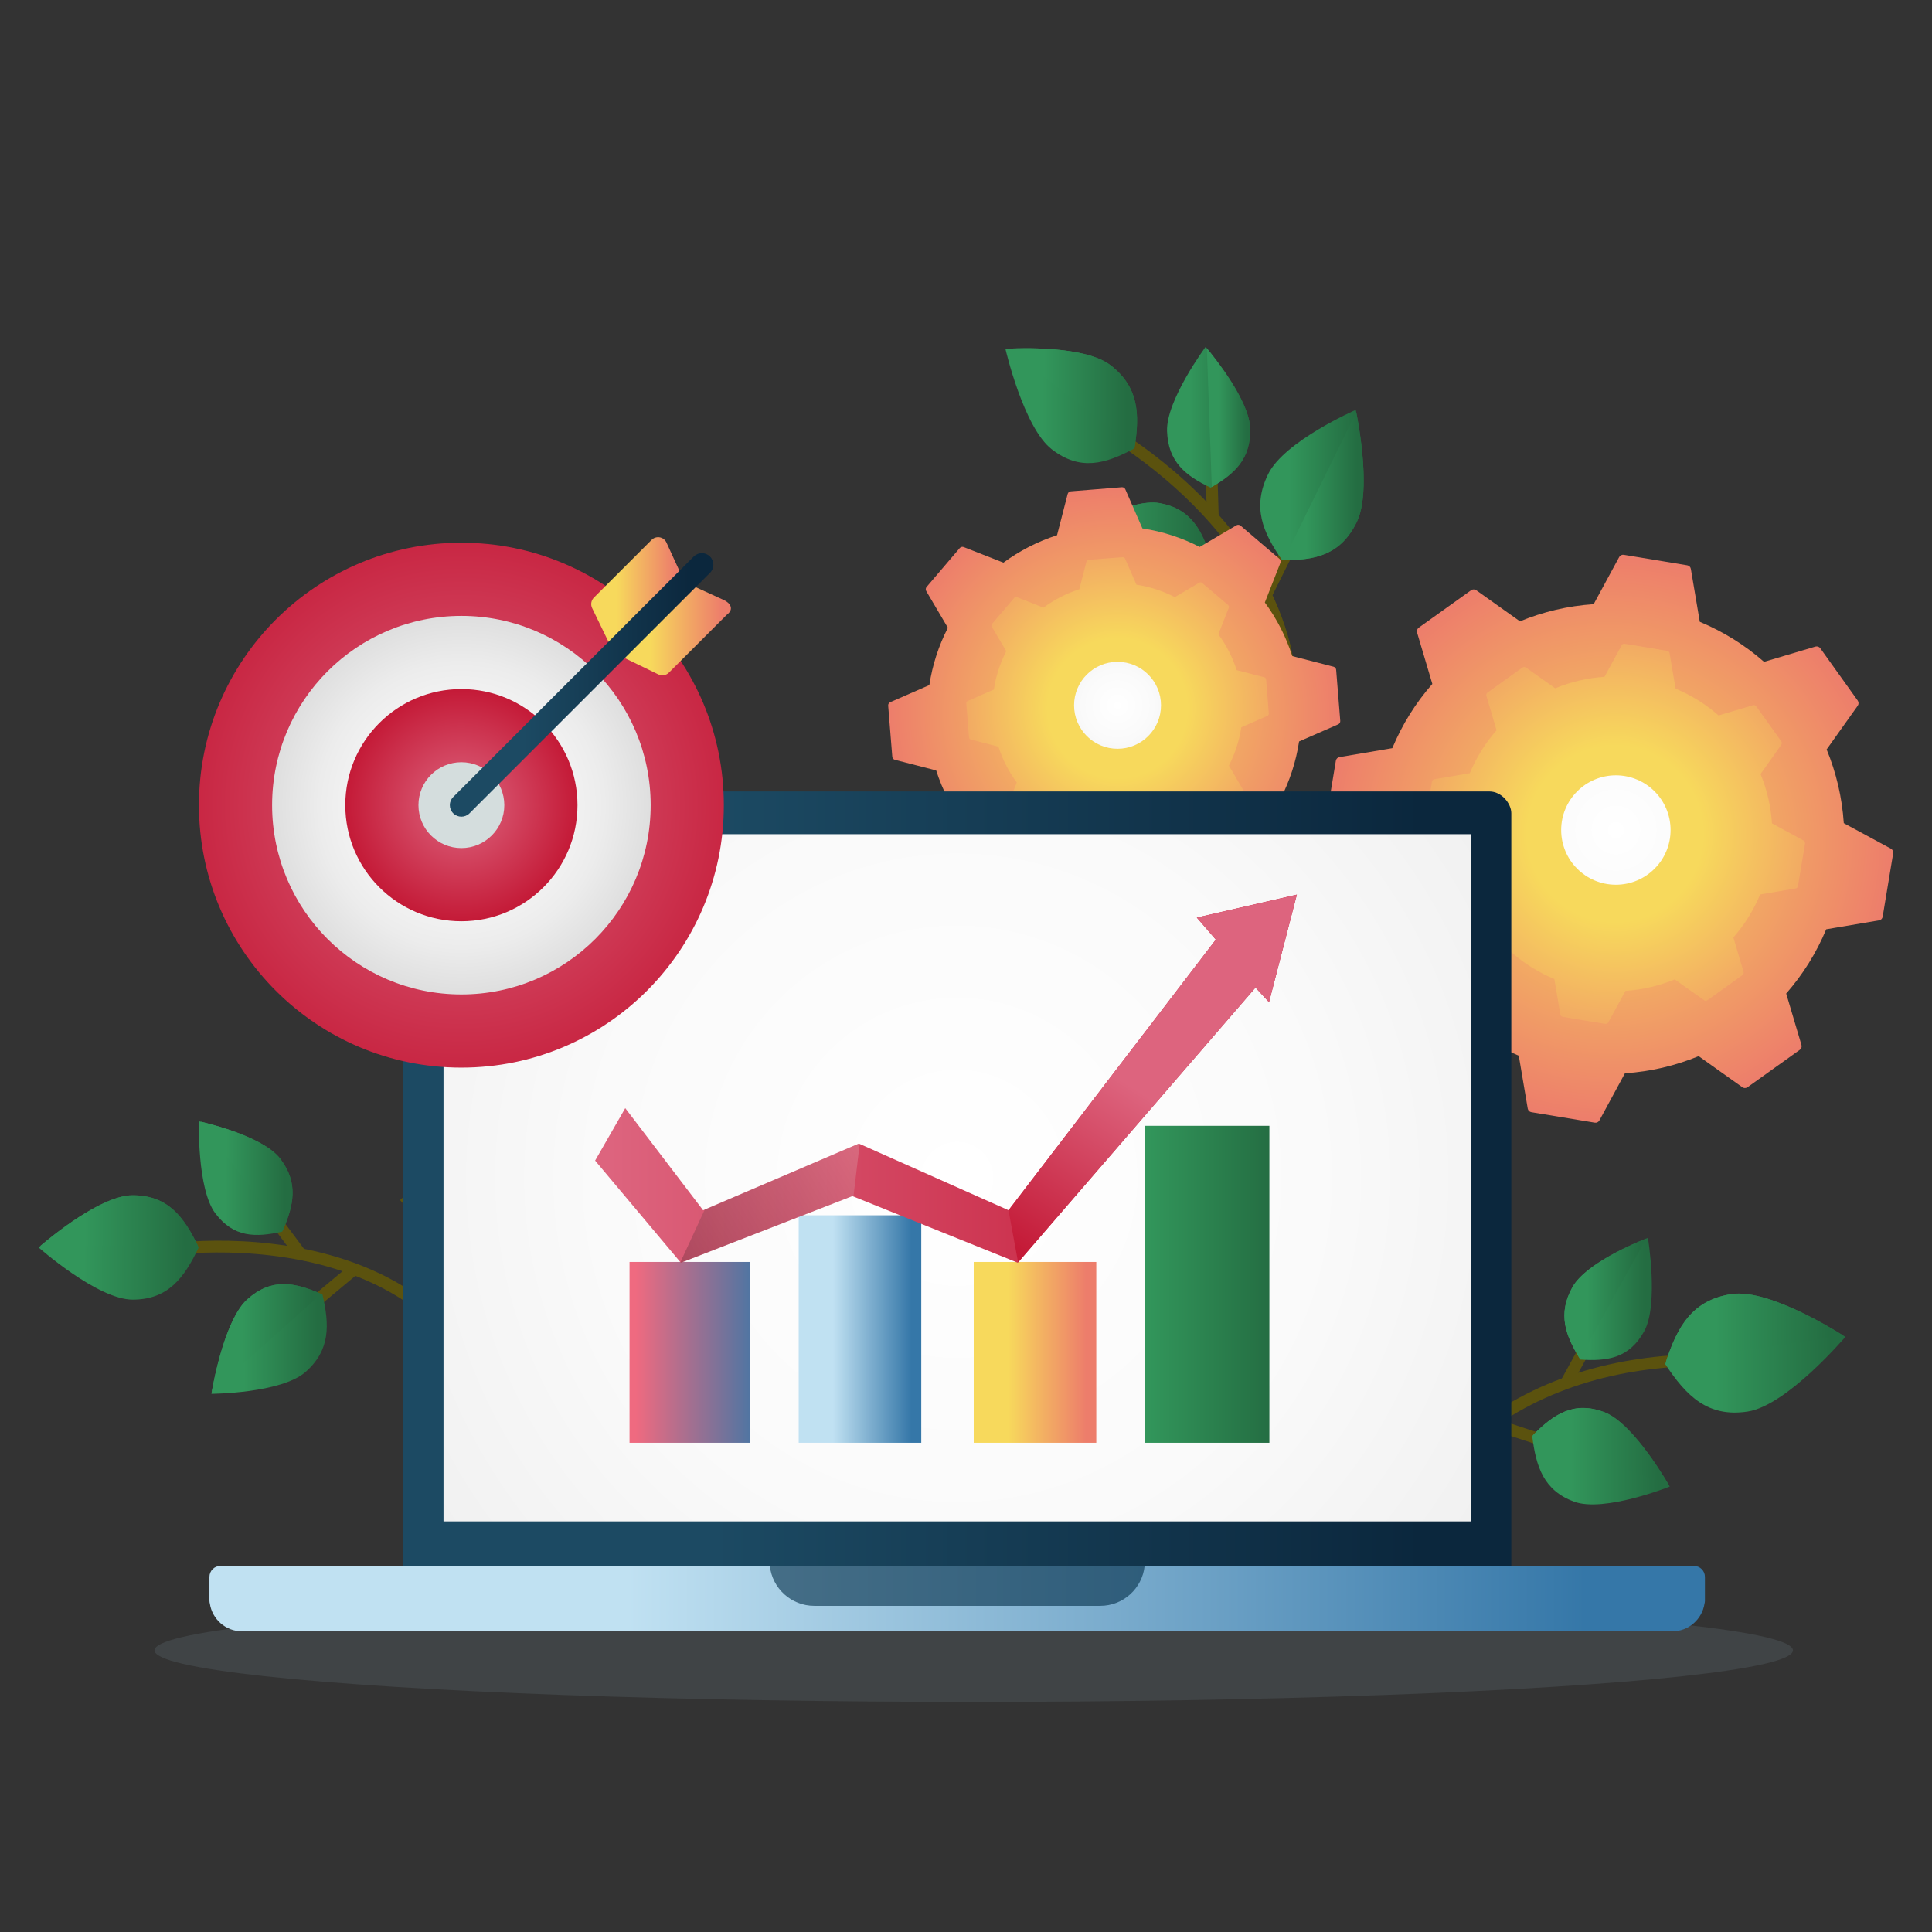 <?xml version="1.0" encoding="UTF-8"?>
<svg xmlns="http://www.w3.org/2000/svg" xmlns:xlink="http://www.w3.org/1999/xlink" viewBox="0 0 320 320">
  <rect x="0" y="0" width="320" height="320" fill="#333333" stroke="none"/>
  <defs>
    <linearGradient id="linear-gradient" x1="264.01" y1="126.24" x2="286.65" y2="126.24" gradientUnits="userSpaceOnUse">
      <stop offset=".28" stop-color="#32965b"/>
      <stop offset=".92" stop-color="#246d42"/>
    </linearGradient>
    <linearGradient id="linear-gradient-2" x1="264.01" y1="124.58" x2="286.29" y2="124.58" xlink:href="#linear-gradient"/>
    <linearGradient id="linear-gradient-3" x1="245.23" y1="126.27" x2="259.02" y2="126.27" xlink:href="#linear-gradient"/>
    <linearGradient id="linear-gradient-4" x1="245.23" y1="126.32" x2="253.39" y2="126.32" xlink:href="#linear-gradient"/>
    <linearGradient id="linear-gradient-5" x1="6.4" y1="206.62" x2="32.91" y2="206.62" xlink:href="#linear-gradient"/>
    <linearGradient id="linear-gradient-6" x1="6.68" y1="202.17" x2="32.79" y2="202.17" xlink:href="#linear-gradient"/>
    <linearGradient id="linear-gradient-7" x1="32.93" y1="195.13" x2="48.46" y2="195.13" xlink:href="#linear-gradient"/>
    <linearGradient id="linear-gradient-8" x1="33.24" y1="194.79" x2="48.45" y2="194.79" xlink:href="#linear-gradient"/>
    <linearGradient id="linear-gradient-9" x1="35.02" y1="221.78" x2="54.13" y2="221.78" xlink:href="#linear-gradient"/>
    <linearGradient id="linear-gradient-10" x1="35.08" y1="221.61" x2="53.19" y2="221.61" xlink:href="#linear-gradient"/>
    <linearGradient id="linear-gradient-11" x1="275.81" y1="224.11" x2="305.65" y2="224.11" xlink:href="#linear-gradient"/>
    <linearGradient id="linear-gradient-12" x1="275.91" y1="219.95" x2="305.3" y2="219.95" xlink:href="#linear-gradient"/>
    <linearGradient id="linear-gradient-13" x1="259.12" y1="215.15" x2="273.6" y2="215.15" xlink:href="#linear-gradient"/>
    <linearGradient id="linear-gradient-14" x1="259.12" y1="215.07" x2="272.67" y2="215.07" xlink:href="#linear-gradient"/>
    <linearGradient id="linear-gradient-15" x1="253.78" y1="241.18" x2="276.57" y2="241.18" xlink:href="#linear-gradient"/>
    <linearGradient id="linear-gradient-16" x1="253.96" y1="239.56" x2="276.39" y2="239.56" xlink:href="#linear-gradient"/>
    <linearGradient id="linear-gradient-17" x1="50.83" y1="117.04" x2="69.48" y2="117.04" xlink:href="#linear-gradient"/>
    <linearGradient id="linear-gradient-18" x1="51.19" y1="116.61" x2="69.48" y2="116.61" xlink:href="#linear-gradient"/>
    <linearGradient id="linear-gradient-19" x1="73.15" y1="125.8" x2="87" y2="125.8" xlink:href="#linear-gradient"/>
    <linearGradient id="linear-gradient-20" x1="78.35" y1="125.92" x2="87" y2="125.92" xlink:href="#linear-gradient"/>
    <linearGradient id="linear-gradient-21" x1="47.05" y1="139.48" x2="70.78" y2="139.48" xlink:href="#linear-gradient"/>
    <linearGradient id="linear-gradient-22" x1="47.34" y1="136.35" x2="70.71" y2="136.35" xlink:href="#linear-gradient"/>
    <linearGradient id="linear-gradient-23" x1="166.53" y1="67.2" x2="188.34" y2="67.2" xlink:href="#linear-gradient"/>
    <linearGradient id="linear-gradient-24" x1="166.9" y1="65.84" x2="188.34" y2="65.84" xlink:href="#linear-gradient"/>
    <linearGradient id="linear-gradient-25" x1="193.3" y1="69.11" x2="207.07" y2="69.11" xlink:href="#linear-gradient"/>
    <linearGradient id="linear-gradient-26" x1="199.89" y1="69.18" x2="207.07" y2="69.18" xlink:href="#linear-gradient"/>
    <linearGradient id="linear-gradient-27" x1="208.74" y1="80.33" x2="225.87" y2="80.33" xlink:href="#linear-gradient"/>
    <linearGradient id="linear-gradient-28" x1="212.61" y1="80.51" x2="225.87" y2="80.51" xlink:href="#linear-gradient"/>
    <linearGradient id="linear-gradient-29" x1="176.84" y1="91.14" x2="200.64" y2="91.14" xlink:href="#linear-gradient"/>
    <linearGradient id="linear-gradient-30" x1="177.12" y1="87.92" x2="200.57" y2="87.92" xlink:href="#linear-gradient"/>
    <radialGradient id="radial-gradient" cx="-100.09" cy="138.93" fx="-100.09" fy="138.93" r="47.05" gradientTransform="translate(166.47) rotate(-180) scale(1 -1)" gradientUnits="userSpaceOnUse">
      <stop offset=".03" stop-color="#f7d95c"/>
      <stop offset="1" stop-color="#ed7d6b"/>
    </radialGradient>
    <radialGradient id="radial-gradient-2" cx="-101.02" cy="138.11" fx="-101.02" fy="138.11" r="52" gradientTransform="translate(166.47) rotate(-180) scale(1 -1)" gradientUnits="userSpaceOnUse">
      <stop offset=".28" stop-color="#f7d95c"/>
      <stop offset=".92" stop-color="#ed7d6b"/>
    </radialGradient>
    <radialGradient id="radial-gradient-3" cx="-101.18" cy="137.48" fx="-101.18" fy="137.48" r="61.18" gradientTransform="translate(166.47) rotate(-180) scale(1 -1)" gradientUnits="userSpaceOnUse">
      <stop offset="0" stop-color="#fff"/>
      <stop offset=".22" stop-color="#fafafa"/>
      <stop offset=".48" stop-color="#ececec"/>
      <stop offset=".76" stop-color="#d4d4d4"/>
      <stop offset="1" stop-color="#bababa"/>
    </radialGradient>
    <radialGradient id="radial-gradient-4" cx="-36.87" cy="-84.35" fx="-36.87" fy="-84.35" r="37.42" gradientTransform="translate(169.15 208.91) rotate(166.01) scale(1 -1)" xlink:href="#radial-gradient"/>
    <radialGradient id="radial-gradient-5" cx="-37.61" cy="-85" fx="-37.61" fy="-85" r="41.36" gradientTransform="translate(169.15 208.91) rotate(166.01) scale(1 -1)" xlink:href="#radial-gradient-2"/>
    <radialGradient id="radial-gradient-6" cx="-37.73" cy="-85.51" fx="-37.73" fy="-85.51" r="26.85" gradientTransform="translate(169.15 208.91) rotate(166.01) scale(1 -1)" xlink:href="#radial-gradient-3"/>
    <linearGradient id="linear-gradient-31" x1="66.76" y1="198.3" x2="250.33" y2="198.3" gradientUnits="userSpaceOnUse">
      <stop offset=".28" stop-color="#1c4a63"/>
      <stop offset=".92" stop-color="#0b273d"/>
    </linearGradient>
    <linearGradient id="linear-gradient-32" x1="34.69" y1="264.79" x2="282.4" y2="264.79" gradientUnits="userSpaceOnUse">
      <stop offset=".28" stop-color="#c0e1f2"/>
      <stop offset=".92" stop-color="#3577a8"/>
    </linearGradient>
    <radialGradient id="radial-gradient-7" cx="158.55" cy="195.08" fx="158.55" fy="195.08" r="192.55" gradientUnits="userSpaceOnUse">
      <stop offset="0" stop-color="#fff"/>
      <stop offset=".31" stop-color="#fafafa"/>
      <stop offset=".66" stop-color="#ececec"/>
      <stop offset="1" stop-color="#d8d8d8"/>
    </radialGradient>
    <linearGradient id="linear-gradient-33" x1="132.29" y1="220.13" x2="152.59" y2="220.13" xlink:href="#linear-gradient-32"/>
    <linearGradient id="linear-gradient-34" x1="161.28" y1="224" x2="181.58" y2="224" gradientUnits="userSpaceOnUse">
      <stop offset=".28" stop-color="#f7d95c"/>
      <stop offset=".92" stop-color="#ed7d6b"/>
    </linearGradient>
    <linearGradient id="linear-gradient-35" x1="180.78" y1="212.72" x2="213.34" y2="212.72" xlink:href="#linear-gradient"/>
    <linearGradient id="linear-gradient-36" x1="105.32" y1="224" x2="129.48" y2="224" gradientUnits="userSpaceOnUse">
      <stop offset="0" stop-color="#ef6a80"/>
      <stop offset=".92" stop-color="#3577a8"/>
    </linearGradient>
    <linearGradient id="linear-gradient-37" x1="98.57" y1="178.66" x2="214.8" y2="178.66" gradientUnits="userSpaceOnUse">
      <stop offset=".02" stop-color="#dd647e"/>
      <stop offset=".92" stop-color="#c41a37"/>
    </linearGradient>
    <linearGradient id="linear-gradient-38" x1="145.43" y1="189.84" x2="112.9" y2="208.54" gradientUnits="userSpaceOnUse">
      <stop offset="0" stop-color="#fff"/>
      <stop offset="1" stop-color="#000"/>
    </linearGradient>
    <linearGradient id="linear-gradient-39" x1="190.14" y1="180.81" x2="170.68" y2="211.53" xlink:href="#linear-gradient-37"/>
    <radialGradient id="radial-gradient-8" cx="76.42" cy="133.36" fx="76.42" fy="133.36" r="52.61" gradientUnits="userSpaceOnUse">
      <stop offset=".02" stop-color="#dd647e"/>
      <stop offset="1" stop-color="#c41a37"/>
    </radialGradient>
    <radialGradient id="radial-gradient-9" cx="76.42" cy="133.36" fx="76.42" fy="133.36" r="49.22" gradientUnits="userSpaceOnUse">
      <stop offset="0" stop-color="#fff"/>
      <stop offset=".22" stop-color="#fafafa"/>
      <stop offset=".48" stop-color="#ececec"/>
      <stop offset=".76" stop-color="#d4d4d4"/>
      <stop offset="1" stop-color="#bababa"/>
    </radialGradient>
    <radialGradient id="radial-gradient-10" cx="76.42" cy="133.36" fx="76.42" fy="133.36" r="19.23" xlink:href="#radial-gradient-8"/>
    <linearGradient id="linear-gradient-40" x1="97.93" y1="98.16" x2="113.02" y2="98.16" xlink:href="#linear-gradient-34"/>
    <linearGradient id="linear-gradient-41" x1="102.43" y1="104.3" x2="121.07" y2="104.3" xlink:href="#linear-gradient-34"/>
    <linearGradient id="linear-gradient-42" x1="74.51" y1="113.44" x2="118.16" y2="113.44" xlink:href="#linear-gradient-31"/>
  </defs>
  <g isolation="isolate">
    <g id="Layer_1">
      <g>
        <g mix-blend-mode="overlay" opacity=".6">
          <path d="M98.48,231.28c0,1.1-.09,2.21-.36,3.32-.42-1.06-.7-2.12-.93-3.18-.23-1.06-.42-2.13-.57-3.19-.15-1.07-.26-2.13-.35-3.21-.1-1.07-.16-2.14-.21-3.28.7.91,1.13,1.97,1.47,3.02.34,1.06.58,2.14.73,3.23.16,1.09.22,2.19.22,3.29Z" fill="#fff"/>
          <path d="M99.34,231.82c-.03-1.04,0-2.08.07-3.12.08-1.04.2-2.09.49-3.15.4,1.02.64,2.06.81,3.1.17,1.04.27,2.09.3,3.13.03,1.05-.01,2.1-.12,3.14-.11,1.05-.29,2.1-.64,3.14-.34-1.04-.53-2.08-.66-3.12-.13-1.04-.22-2.08-.24-3.11Z" fill="#fff"/>
          <path d="M74.18,204.07c-.1.92-.29,1.83-.72,2.69-.27-.92-.43-1.79-.59-2.65-.15-.86-.29-1.71-.42-2.55l-.37-2.56c-.1-.87-.22-1.75-.24-2.7.66.69,1.12,1.51,1.49,2.35.36.85.61,1.75.76,2.66.14.91.17,1.84.08,2.76Z" fill="#fff"/>
          <path d="M75.97,204.48c-.05-.87-.09-1.74-.12-2.63-.01-.89-.04-1.79.05-2.75.58.78.95,1.64,1.23,2.53.27.89.43,1.82.49,2.75.06.93,0,1.87-.16,2.78-.18.92-.44,1.82-.93,2.66-.2-.94-.29-1.84-.38-2.72-.08-.88-.14-1.75-.19-2.62Z" fill="#fff"/>
        </g>
        <g>
          <g>
            <line x1="251.55" y1="131.48" x2="250.4" y2="142.86" fill="none" stroke="#5b520e" stroke-miterlimit="10" stroke-width="1.95"/>
            <path d="M269.67,129.34s-53.67,24.07-27.24,71.29" fill="none" stroke="#5b520e" stroke-miterlimit="10" stroke-width="1.95"/>
            <g>
              <path d="M286.65,117.6s-3.92,12.77-8.85,16c-4.93,3.24-8.99,1.75-13.63-1.23-.52-5.69,0-10.18,4.92-13.42,4.93-3.24,17.56-1.35,17.56-1.35Z" fill="url(#linear-gradient)"/>
              <path d="M264.15,132.1c-.48-5.56.09-9.96,4.94-13.15,4.44-2.91,15.11-1.67,17.2-1.4l-22.14,14.55Z" fill="url(#linear-gradient-2)"/>
            </g>
            <g>
              <path d="M253.61,114.68s5.92,9.35,5.38,14.43c-.55,5.08-3.59,7.11-7.87,8.76-3.82-2.61-6.36-5.3-5.81-10.38s8.3-12.81,8.3-12.81Z" fill="url(#linear-gradient-3)"/>
              <path d="M250.94,137.74c-3.72-2.57-6.17-5.25-5.63-10.25.49-4.58,6.82-11.29,8.08-12.59l-2.45,22.84Z" fill="url(#linear-gradient-4)"/>
            </g>
          </g>
          <g>
            <line x1="46.63" y1="220.25" x2="58.9" y2="210.02" fill="none" stroke="#5b520e" stroke-miterlimit="10" stroke-width="1.95"/>
            <line x1="43.15" y1="198.83" x2="49.87" y2="207.83" fill="none" stroke="#5b520e" stroke-miterlimit="10" stroke-width="1.95"/>
            <path d="M26.71,207.1s57.65-9.49,59.04,45.27" fill="none" stroke="#5b520e" stroke-miterlimit="10" stroke-width="1.95"/>
            <g>
              <path d="M6.4,206.62s9.76,8.64,15.57,8.64,8.51-3.52,10.94-8.64c-2.43-5.12-5.13-8.64-10.94-8.64s-15.57,8.64-15.57,8.64Z" fill="url(#linear-gradient-5)"/>
              <path d="M32.79,206.37c-2.4-4.98-5.1-8.4-10.82-8.4-5.23,0-13.66,7-15.29,8.4h26.11Z" fill="url(#linear-gradient-6)"/>
            </g>
            <g>
              <path d="M32.94,185.72s-.31,11.23,2.72,15.24c3.03,4.01,6.63,4.03,11.09,3.04,1.93-4.34,2.72-8.04-.3-12.04-3.03-4.01-13.5-6.24-13.5-6.24Z" fill="url(#linear-gradient-7)"/>
              <path d="M46.84,203.79c1.86-4.25,2.58-7.89-.39-11.83-2.72-3.61-11.48-5.77-13.2-6.17l13.59,18Z" fill="url(#linear-gradient-8)"/>
            </g>
            <g>
              <path d="M35.02,230.86s11.62-.06,15.65-3.67c4.03-3.6,3.92-7.72,2.74-12.78-4.56-2.04-8.41-2.81-12.44.79-4.03,3.6-5.95,15.65-5.95,15.65Z" fill="url(#linear-gradient-9)"/>
              <path d="M53.19,214.32c-4.46-1.97-8.25-2.66-12.22.89-3.63,3.25-5.54,13.33-5.89,15.31l18.11-16.2Z" fill="url(#linear-gradient-10)"/>
            </g>
          </g>
          <g>
            <line x1="262.11" y1="240.71" x2="247.16" y2="235.81" fill="none" stroke="#5b520e" stroke-miterlimit="10" stroke-width="1.95"/>
            <line x1="264.62" y1="219.53" x2="259.19" y2="229.45" fill="none" stroke="#5b520e" stroke-miterlimit="10" stroke-width="1.95"/>
            <path d="M282,225.27c-13.86.09-27.75,3.74-38.87,13.24-6.25,5.84-11.81,12.41-12.74,21.5" fill="none" stroke="#5b520e" stroke-miterlimit="10" stroke-width="1.95"/>
            <g>
              <path d="M305.65,221.43s-9.66,11.39-16.2,12.37c-6.54.99-10.12-2.52-13.64-7.87,1.95-6.17,4.45-10.6,10.99-11.59,6.54-.99,18.85,7.09,18.85,7.09Z" fill="url(#linear-gradient-11)"/>
              <path d="M275.91,225.64c1.94-6.02,4.46-10.32,10.89-11.29,5.89-.89,16.45,5.56,18.5,6.86l-29.39,4.43Z" fill="url(#linear-gradient-12)"/>
            </g>
            <g>
              <path d="M272.95,205.03s1.82,11.07-.63,15.49c-2.45,4.42-6.02,4.98-10.56,4.67-2.5-4.01-3.78-7.55-1.33-11.97,2.45-4.42,12.52-8.19,12.52-8.19Z" fill="url(#linear-gradient-13)"/>
              <path d="M261.64,225c-2.42-3.93-3.62-7.43-1.21-11.77,2.21-3.98,10.58-7.43,12.23-8.08l-11.02,19.85Z" fill="url(#linear-gradient-14)"/>
            </g>
            <g>
              <path d="M276.57,246.22s-10.86,4.34-15.86,2.5c-4.99-1.84-6.3-5.72-6.93-10.89,3.55-3.63,6.88-5.8,11.88-3.96,4.99,1.84,10.91,12.36,10.91,12.36Z" fill="url(#linear-gradient-15)"/>
              <path d="M253.96,237.66c3.49-3.52,6.79-5.6,11.7-3.79,4.5,1.66,9.73,10.34,10.73,12.06l-22.44-8.27Z" fill="url(#linear-gradient-16)"/>
            </g>
          </g>
          <g>
            <line x1="62.2" y1="139.49" x2="77.47" y2="143.09" fill="none" stroke="#5b520e" stroke-miterlimit="10" stroke-width="1.95"/>
            <line x1="79.71" y1="131" x2="77.27" y2="142.15" fill="none" stroke="#5b520e" stroke-miterlimit="10" stroke-width="1.95"/>
            <path d="M63.25,122.77s43.28,41.15,3.66,76.73" fill="none" stroke="#5b520e" stroke-miterlimit="10" stroke-width="1.95"/>
            <g>
              <path d="M50.83,105.86s-.25,13.41,3.4,18.16c3.65,4.75,7.96,4.74,13.27,3.5,2.26-5.2,3.16-9.63-.49-14.37-3.65-4.75-16.18-7.29-16.18-7.29Z" fill="url(#linear-gradient-17)"/>
              <path d="M67.61,127.27c2.18-5.1,3-9.45-.6-14.12-3.29-4.28-13.77-6.76-15.83-7.21l16.42,21.34Z" fill="url(#linear-gradient-18)"/>
            </g>
            <g>
              <path d="M82.98,114.41s-8.5,6.81-9.56,11.8c-1.06,4.99,1.19,7.96,4.72,10.98,4.42-1.15,7.65-2.83,8.71-7.82,1.06-4.99-3.88-14.96-3.88-14.96Z" fill="url(#linear-gradient-19)"/>
              <path d="M78.35,137.13c4.31-1.15,7.46-2.85,8.5-7.77.95-4.5-2.95-13.02-3.74-14.67l-4.76,22.43Z" fill="url(#linear-gradient-20)"/>
            </g>
            <g>
              <path d="M47.05,136.68s7.35,9.46,12.55,10.48c5.2,1.03,8.18-1.65,11.17-5.8-1.36-5.01-3.21-8.64-8.41-9.67-5.2-1.03-15.32,4.98-15.32,4.98Z" fill="url(#linear-gradient-21)"/>
              <path d="M70.71,141.12c-1.35-4.88-3.23-8.42-8.34-9.43-4.68-.92-13.35,3.85-15.03,4.82l23.37,4.61Z" fill="url(#linear-gradient-22)"/>
            </g>
          </g>
          <g>
            <line x1="192.03" y1="91.13" x2="207.37" y2="94.42" fill="none" stroke="#5b520e" stroke-miterlimit="10" stroke-width="1.95"/>
            <line x1="200.54" y1="74.37" x2="200.89" y2="85.8" fill="none" stroke="#5b520e" stroke-miterlimit="10" stroke-width="1.95"/>
            <path d="M182.64,70.81s51.82,28.21,22.11,73.23" fill="none" stroke="#5b520e" stroke-miterlimit="10" stroke-width="1.95"/>
            <g>
              <path d="M166.53,57.78s3,13.04,7.69,16.65c4.68,3.61,8.84,2.45,13.68-.16.92-5.64.73-10.16-3.95-13.77-4.68-3.61-17.41-2.72-17.41-2.72Z" fill="url(#linear-gradient-23)"/>
              <path d="M187.94,74c.87-5.51.61-9.94-3.99-13.5-4.22-3.25-14.95-2.85-17.05-2.74l21.04,16.24Z" fill="url(#linear-gradient-24)"/>
            </g>
            <g>
              <path d="M199.69,57.45s-6.57,8.86-6.39,13.97,3.07,7.38,7.22,9.35c4-2.3,6.72-4.78,6.53-9.9-.18-5.11-7.37-13.43-7.37-13.43Z" fill="url(#linear-gradient-25)"/>
              <path d="M200.72,80.66c3.89-2.27,6.52-4.76,6.34-9.78-.17-4.6-6-11.8-7.17-13.19l.82,22.97Z" fill="url(#linear-gradient-26)"/>
            </g>
            <polygon points="210.74 98.63 208.9 97.61 215.48 84.41 217.32 85.43 210.74 98.63" fill="#5b520e"/>
            <g>
              <path d="M224.56,67.89s-11.83,5.17-14.51,10.63c-2.68,5.45-.93,9.61,2.3,14.24,5.46.08,9.7-.83,12.37-6.28,2.68-5.45-.16-18.59-.16-18.59Z" fill="url(#linear-gradient-27)"/>
              <path d="M212.61,92.76c5.34.05,9.48-.92,12.11-6.28,2.41-4.91.35-16.04-.08-18.21l-12.03,24.49Z" fill="url(#linear-gradient-28)"/>
            </g>
            <g>
              <path d="M176.84,88.63s7.53,9.31,12.74,10.23c5.22.92,8.15-1.82,11.06-6.03-1.45-4.98-3.37-8.57-8.58-9.5-5.22-.92-15.22,5.29-15.22,5.29Z" fill="url(#linear-gradient-29)"/>
              <path d="M200.57,92.59c-1.44-4.86-3.38-8.35-8.51-9.26-4.7-.83-13.27,4.12-14.94,5.12l23.45,4.14Z" fill="url(#linear-gradient-30)"/>
            </g>
          </g>
        </g>
        <g>
          <g>
            <path d="M231.6,170.49c.18.25.5.36.8.27l8.52-2.53c3.12,2.73,6.7,4.99,10.64,6.63l1.48,8.75c.05.31.29.55.6.6l10.51,1.74c.31.05.61-.1.76-.37l4.23-7.81c4.26-.28,8.38-1.26,12.21-2.84l7.24,5.15c.25.18.59.18.85,0l8.67-6.2c.25-.18.36-.5.27-.8l-2.53-8.52c2.74-3.12,4.99-6.7,6.63-10.64l8.75-1.48c.31-.05.55-.29.6-.6l1.74-10.51c.05-.31-.1-.61-.37-.76l-7.81-4.23c-.28-4.26-1.26-8.38-2.84-12.21l5.15-7.24c.18-.25.18-.59,0-.85l-6.2-8.67c-.18-.25-.5-.36-.8-.28l-8.52,2.53c-3.12-2.74-6.7-4.99-10.64-6.63l-1.48-8.76c-.05-.31-.29-.55-.6-.6l-10.51-1.74c-.31-.05-.61.1-.76.37l-4.23,7.81c-4.26.28-8.38,1.26-12.21,2.84l-7.24-5.15c-.25-.18-.59-.18-.85,0l-8.67,6.2c-.25.18-.36.5-.28.8l2.53,8.52c-2.74,3.12-4.99,6.7-6.63,10.64l-8.75,1.48c-.31.05-.55.29-.6.6l-1.74,10.51c-.05.31.1.61.37.76l7.81,4.23c.28,4.26,1.26,8.38,2.84,12.21l-5.15,7.24c-.18.25-.18.59,0,.85l6.2,8.67Z" fill="url(#radial-gradient)"/>
            <path d="M244.09,159.23c.12.17.34.24.54.18l5.7-1.69c2.09,1.83,4.48,3.34,7.12,4.44l.99,5.86c.03.21.2.37.4.4l7.04,1.17c.21.03.41-.07.51-.25l2.83-5.22c2.85-.19,5.61-.84,8.17-1.9l4.85,3.44c.17.12.4.12.57,0l5.8-4.15c.17-.12.24-.34.18-.54l-1.69-5.7c1.83-2.09,3.34-4.48,4.44-7.12l5.86-.99c.21-.03.37-.2.4-.4l1.17-7.04c.03-.21-.07-.41-.25-.51l-5.22-2.83c-.19-2.85-.84-5.61-1.9-8.17l3.44-4.85c.12-.17.12-.4,0-.57l-4.15-5.8c-.12-.17-.34-.24-.54-.18l-5.7,1.69c-2.09-1.83-4.48-3.34-7.12-4.44l-.99-5.86c-.03-.21-.2-.37-.4-.4l-7.04-1.17c-.21-.03-.41.07-.51.25l-2.83,5.22c-2.85.19-5.61.84-8.17,1.9l-4.85-3.44c-.17-.12-.4-.12-.57,0l-5.8,4.15c-.17.12-.24.34-.18.54l1.69,5.7c-1.83,2.09-3.34,4.48-4.44,7.12l-5.86.99c-.21.03-.37.2-.4.4l-1.17,7.04c-.03.21.07.41.25.51l5.22,2.83c.19,2.85.84,5.61,1.9,8.17l-3.44,4.85c-.12.17-.12.4,0,.57l4.15,5.8Z" fill="url(#radial-gradient-2)"/>
            <circle cx="267.64" cy="137.48" r="9.06" fill="url(#radial-gradient-3)"/>
          </g>
          <g>
            <path d="M163.63,149.22c.19.16.46.18.67.06l6.09-3.59c2.93,1.51,6.13,2.56,9.49,3.07l2.83,6.47c.1.23.33.37.58.35l8.45-.68c.25-.02.45-.19.52-.43l1.76-6.84c3.23-1.04,6.22-2.58,8.88-4.54l6.58,2.58c.23.09.49.02.65-.16l5.5-6.45c.16-.19.18-.46.06-.67l-3.59-6.09c1.51-2.93,2.56-6.13,3.07-9.49l6.47-2.83c.23-.1.37-.33.35-.58l-.68-8.45c-.02-.25-.19-.45-.43-.52l-6.84-1.76c-1.04-3.23-2.58-6.22-4.54-8.88l2.58-6.58c.09-.23.02-.49-.16-.65l-6.45-5.5c-.19-.16-.46-.18-.67-.06l-6.09,3.59c-2.93-1.51-6.13-2.56-9.49-3.07l-2.83-6.47c-.1-.23-.33-.37-.58-.35l-8.45.68c-.25.02-.45.19-.52.43l-1.76,6.84c-3.23,1.04-6.22,2.58-8.88,4.54l-6.58-2.58c-.23-.09-.49-.02-.65.16l-5.5,6.45c-.16.19-.18.46-.06.67l3.59,6.09c-1.51,2.93-2.56,6.13-3.07,9.49l-6.47,2.83c-.23.1-.37.33-.35.58l.68,8.45c.02.25.19.45.43.52l6.84,1.76c1.04,3.23,2.58,6.22,4.54,8.88l-2.58,6.58c-.09.23-.02.49.16.65l6.45,5.5Z" fill="url(#radial-gradient-4)"/>
            <path d="M171.11,138.13c.13.11.31.12.45.04l4.07-2.4c1.96,1.01,4.1,1.72,6.35,2.06l1.89,4.33c.07.15.22.24.39.23l5.65-.45c.17-.01.3-.13.35-.29l1.18-4.58c2.16-.69,4.16-1.73,5.94-3.04l4.4,1.73c.15.06.33.02.44-.11l3.68-4.32c.11-.13.12-.31.04-.45l-2.4-4.07c1.01-1.96,1.72-4.1,2.06-6.35l4.33-1.89c.15-.07.24-.22.23-.39l-.45-5.65c-.01-.17-.13-.3-.29-.35l-4.58-1.18c-.69-2.16-1.73-4.16-3.04-5.94l1.73-4.4c.06-.15.02-.33-.11-.44l-4.32-3.68c-.13-.11-.31-.12-.45-.04l-4.07,2.4c-1.96-1.01-4.1-1.72-6.35-2.06l-1.89-4.33c-.07-.15-.22-.24-.39-.23l-5.65.45c-.17.01-.3.13-.35.29l-1.18,4.58c-2.16.69-4.16,1.73-5.94,3.04l-4.4-1.73c-.15-.06-.33-.02-.44.11l-3.68,4.32c-.11.13-.12.31-.04.45l2.4,4.07c-1.01,1.96-1.72,4.1-2.06,6.35l-4.33,1.89c-.15.07-.24.22-.23.39l.45,5.65c.01.17.13.3.29.35l4.58,1.18c.69,2.16,1.73,4.16,3.04,5.94l-1.73,4.4c-.06.15-.02.33.11.44l4.32,3.68Z" fill="url(#radial-gradient-5)"/>
            <circle cx="185.1" cy="116.82" r="7.2" fill="url(#radial-gradient-6)"/>
          </g>
        </g>
        <g>
          <ellipse cx="161.28" cy="273.35" rx="135.69" ry="8.54" fill="#738793" opacity=".2"/>
          <g>
            <g>
              <rect x="66.76" y="131.09" width="183.56" height="134.42" rx="3.61" ry="3.61" fill="url(#linear-gradient-31)"/>
              <path d="M280.59,259.37H36.5c-1,0-1.81.81-1.81,1.81v3.97c0,.17.03.32.07.47.4,2.6,2.64,4.58,5.35,4.58h236.86c2.71,0,4.95-1.99,5.35-4.58.04-.15.07-.31.07-.47v-3.97c0-1-.81-1.81-1.81-1.81Z" fill="url(#linear-gradient-32)"/>
              <rect x="73.46" y="138.17" width="170.19" height="113.82" fill="url(#radial-gradient-7)"/>
            </g>
            <path d="M127.51,259.37c.4,3.71,3.54,6.61,7.36,6.61h47.36c3.82,0,6.96-2.89,7.36-6.61h-62.07Z" fill="#002c46" opacity=".6"/>
          </g>
        </g>
        <polygon points="141.64 201.29 132.29 201.29 132.29 238.97 141.64 238.97 152.59 238.97 152.59 201.29 141.64 201.29" fill="url(#linear-gradient-33)"/>
        <polygon points="169.98 209.02 161.28 209.02 161.28 238.97 169.98 238.97 181.58 238.97 181.58 209.02 169.98 209.02" fill="url(#linear-gradient-34)"/>
        <polygon points="198.65 186.47 189.63 186.47 189.63 238.97 198.65 238.97 210.25 238.97 210.25 186.47 198.65 186.47" fill="url(#linear-gradient-35)"/>
        <polygon points="112.97 209.02 104.27 209.02 104.27 238.97 112.97 238.97 124.24 238.97 124.24 209.02 112.97 209.02" fill="url(#linear-gradient-36)"/>
        <g>
          <polygon points="198.23 151.98 201.38 155.63 167.04 200.46 167.04 200.45 142.39 189.47 142.26 189.41 116.73 200.34 116.46 200.46 103.56 183.54 98.57 192.23 112.7 209.06 112.78 209.15 141.18 198.11 141.36 198.18 168.58 209.15 168.63 209.09 207.95 163.57 210.19 165.99 214.8 148.18 198.23 151.98" fill="url(#linear-gradient-37)"/>
          <polygon points="142.39 189.47 141.36 198.18 141.18 198.11 112.78 209.15 112.7 209.06 116.73 200.34 142.26 189.41 142.39 189.47" fill="url(#linear-gradient-38)" mix-blend-mode="multiply" opacity=".2"/>
          <polygon points="214.8 148.18 210.19 165.99 207.95 163.57 168.63 209.09 167.04 200.45 167.04 200.46 201.38 155.63 198.23 151.98 214.8 148.18" fill="url(#linear-gradient-39)"/>
        </g>
        <g>
          <circle cx="76.42" cy="133.36" r="43.47" fill="url(#radial-gradient-8)"/>
          <circle cx="76.42" cy="133.36" r="31.35" fill="url(#radial-gradient-9)"/>
          <circle cx="76.42" cy="133.36" r="19.23" fill="url(#radial-gradient-10)"/>
          <circle cx="76.42" cy="133.36" r="7.11" fill="#d4dddd"/>
          <g>
            <path d="M113.02,95.61l-2.63-5.74c-.44-.97-1.71-1.2-2.47-.44l-9.55,9.55c-.46.46-.58,1.16-.29,1.75l3.21,6.62,11.73-11.73Z" fill="url(#linear-gradient-40)"/>
            <path d="M114.16,96.76l5.74,2.63c.97.44,1.82,1.46.44,2.47l-9.55,9.55c-.46.46-1.16.58-1.75.29l-6.62-3.21,11.73-11.73Z" fill="url(#linear-gradient-41)"/>
            <path d="M76.42,135.27c-.49,0-.98-.19-1.35-.56-.75-.75-.75-1.96,0-2.7l39.83-39.83c.75-.75,1.96-.75,2.7,0s.75,1.96,0,2.7l-39.83,39.83c-.37.37-.86.56-1.35.56Z" fill="url(#linear-gradient-42)"/>
          </g>
        </g>
      </g>
    </g>
  </g>
</svg>